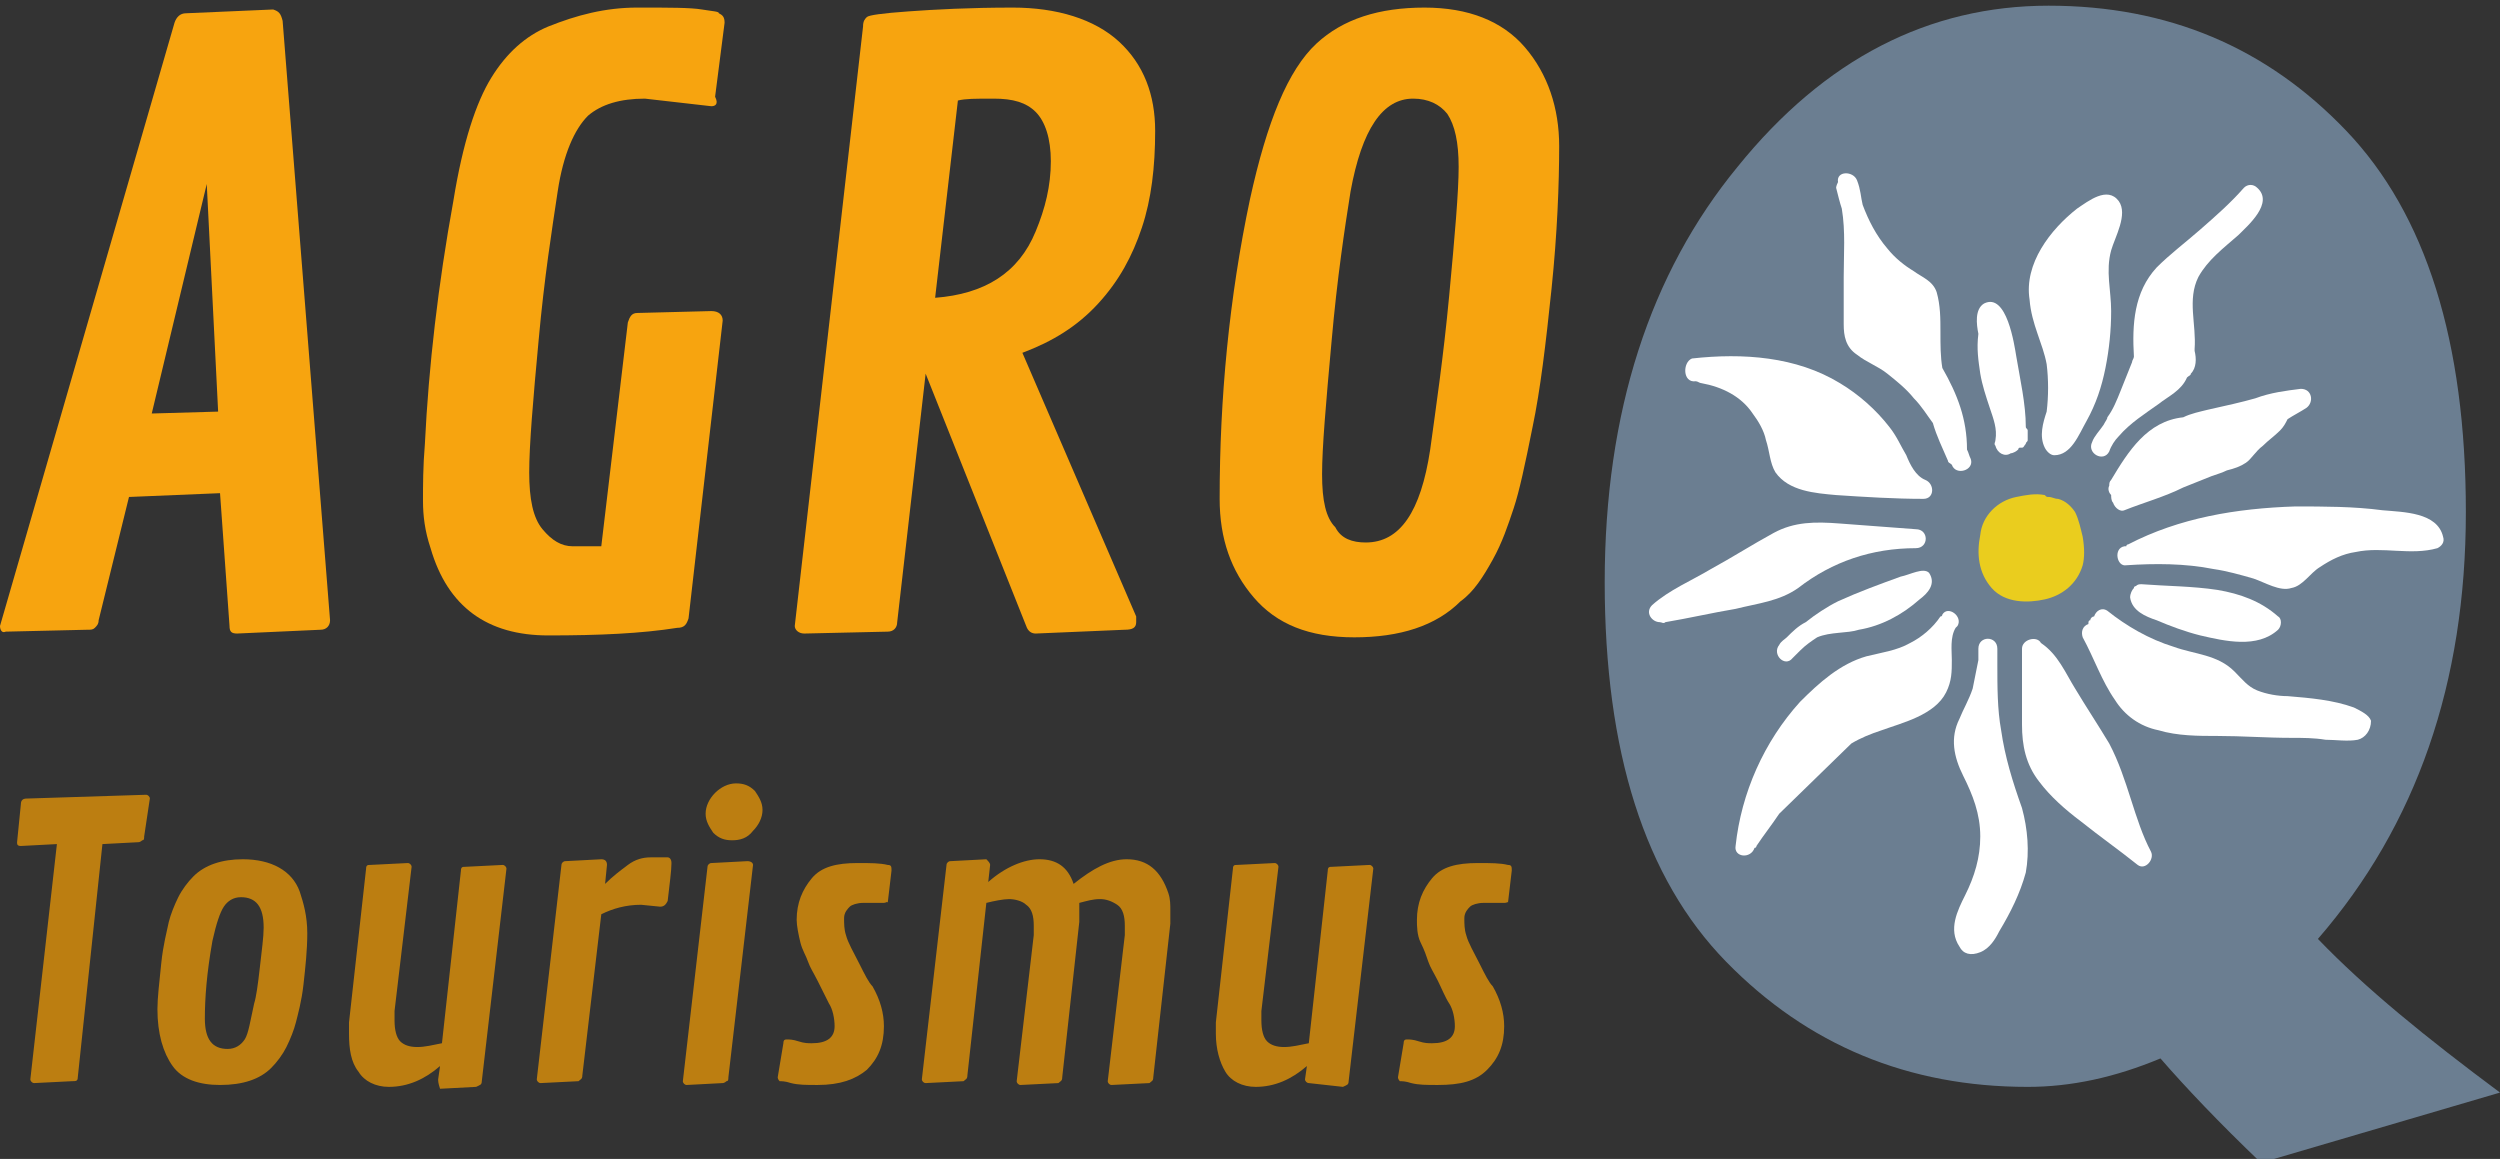 <?xml version="1.0" encoding="utf-8"?>
<!-- Generator: Adobe Illustrator 24.0.2, SVG Export Plug-In . SVG Version: 6.00 Build 0)  -->
<svg version="1.1" id="Ebene_1" xmlns="http://www.w3.org/2000/svg" xmlns:xlink="http://www.w3.org/1999/xlink" x="0px" y="0px"
	 viewBox="0 0 131.8 61.1" style="enable-background:new 0 0 131.8 61.1;" xml:space="preserve">
<rect x="0" y="0" width="131.8" height="61.1" fill="#333333" stroke="none"/>
<style type="text/css">
	.st0{fill:#F7A40F;}
	.st1{fill:#BC7E11;}
	.st2{fill:#6B7E91;}
	.st3{fill:#EACD1E;}
	.st4{fill:#FFFFFF;}
</style>
<g>
	<g>
		<path class="st0" d="M14.9,1.1l2.5,31.6c0,0.3-0.2,0.5-0.5,0.5l-4.4,0.2c-0.3,0-0.4-0.1-0.4-0.4L11.6,26l-4.8,0.2l-1.6,6.5
			c0,0.2-0.1,0.3-0.2,0.4c-0.1,0.1-0.2,0.1-0.4,0.1l-4.3,0.1C0.1,33.4,0,33.2,0,33L9.2,1.2c0.1-0.3,0.3-0.5,0.6-0.5l4.6-0.2
			C14.7,0.6,14.8,0.7,14.9,1.1z M10.9,9.7L8,21.8l3.5-0.1L10.9,9.7z"/>
		<path class="st0" d="M37.5,5.6l-3.5-0.4c-1.3,0-2.3,0.3-3,0.9c-0.7,0.7-1.3,2-1.6,4c-0.3,2-0.7,4.5-1,7.8c-0.3,3.2-0.5,5.6-0.5,7
			c0,1.4,0.2,2.4,0.7,3c0.5,0.6,1,0.9,1.6,0.9c0.6,0,1.2,0,1.5,0L33.1,17c0.1-0.3,0.2-0.5,0.5-0.5l3.9-0.1c0.4,0,0.6,0.2,0.6,0.5
			l-1.8,15.7c-0.1,0.3-0.2,0.5-0.6,0.5c-1.9,0.3-4.1,0.4-6.8,0.4c-3.2,0-5.3-1.5-6.2-4.6c-0.3-0.9-0.4-1.7-0.4-2.5s0-1.8,0.1-3
			c0.2-4.1,0.7-8.4,1.5-12.8c0.5-3.1,1.2-5.2,2-6.5c0.8-1.3,1.8-2.2,3-2.7c1.5-0.6,3-1,4.7-1s2.8,0,3.4,0.1c0.6,0.1,0.9,0.1,0.9,0.2
			c0.2,0.1,0.3,0.2,0.3,0.5l-0.5,3.9C37.9,5.5,37.7,5.6,37.5,5.6z"/>
		<path class="st0" d="M59.9,32.8c0,0.3-0.2,0.4-0.6,0.4l-4.7,0.2c-0.2,0-0.4-0.1-0.5-0.4l-5.3-13.3l-1.5,13.1
			c0,0.3-0.2,0.5-0.5,0.5l-4.4,0.1c-0.3,0-0.5-0.2-0.5-0.4l3.6-31.6c0-0.3,0.1-0.4,0.2-0.5c0.1-0.1,0.8-0.2,2.2-0.3
			c1.4-0.1,3.2-0.2,5.5-0.2S57.7,1,59,2.2s1.9,2.8,1.9,4.7s-0.2,3.6-0.7,5.1c-0.5,1.5-1.2,2.8-2.3,4c-1.1,1.2-2.4,2-4,2.6l6,13.9
			C59.9,32.6,59.9,32.7,59.9,32.8z M50.5,5.3l-1.2,10.4c2.6-0.2,4.4-1.3,5.3-3.5c0.5-1.2,0.8-2.4,0.8-3.7c0-1.2-0.3-2.1-0.8-2.6
			c-0.5-0.5-1.2-0.7-2.2-0.7S50.9,5.2,50.5,5.3z"/>
		<path class="st0" d="M71.4,33.6c-2.4,0-4.1-0.7-5.3-2.1c-1.2-1.4-1.8-3.1-1.8-5.2c0-5.3,0.5-10.6,1.6-15.8c0.9-4.1,2-6.8,3.5-8.2
			c1.4-1.3,3.3-1.9,5.7-1.9c2.3,0,4.1,0.7,5.3,2.1c1.2,1.4,1.8,3.2,1.8,5.2s-0.1,4.6-0.4,7.5c-0.3,2.9-0.6,5.4-1,7.3
			c-0.4,2-0.7,3.4-1,4.3c-0.3,0.9-0.6,1.8-1.1,2.7c-0.5,0.9-1,1.7-1.7,2.2C75.7,33,73.8,33.6,71.4,33.6z M72,28.6
			c1.8,0,2.9-1.6,3.4-4.9c0.3-2.2,0.7-4.9,1-8.1c0.3-3.2,0.5-5.5,0.5-6.8c0-1.3-0.2-2.2-0.6-2.8c-0.4-0.5-1-0.8-1.8-0.8
			c-1.6,0-2.7,1.6-3.3,4.9c-0.3,1.9-0.7,4.5-1,7.9c-0.3,3.3-0.5,5.6-0.5,7c0,1.4,0.2,2.3,0.7,2.8C70.7,28.4,71.3,28.6,72,28.6z"/>
		<path class="st1" d="M1.4,42.1l6.3-0.2c0.1,0,0.2,0.1,0.2,0.2l-0.3,2c0,0.1,0,0.2-0.1,0.2c0,0-0.1,0.1-0.2,0.1l-1.9,0.1L4.1,56.8
			C4.1,57,4,57,3.8,57l-2,0.1c-0.1,0-0.2-0.1-0.2-0.2L3,44.5l-1.9,0.1c-0.2,0-0.2-0.1-0.2-0.2l0.2-2C1.1,42.2,1.2,42.1,1.4,42.1z"/>
		<path class="st1" d="M11.6,57.2c-1.1,0-2-0.3-2.5-1c-0.5-0.7-0.8-1.7-0.8-3c0-0.6,0.1-1.4,0.2-2.4c0.1-1,0.3-1.7,0.4-2.2
			c0.1-0.4,0.3-0.9,0.5-1.3c0.2-0.4,0.5-0.8,0.8-1.1c0.6-0.6,1.5-0.9,2.6-0.9c1.5,0,2.6,0.6,3,1.7c0.2,0.6,0.4,1.3,0.4,2.2
			s-0.1,1.8-0.2,2.7c-0.1,0.9-0.3,1.6-0.4,2c-0.1,0.4-0.3,0.9-0.5,1.3c-0.2,0.4-0.5,0.8-0.8,1.1C13.7,56.9,12.8,57.2,11.6,57.2z
			 M13.4,52.9c0.1-0.3,0.2-1,0.3-1.9c0.1-0.9,0.2-1.6,0.2-2.1c0-1.1-0.4-1.6-1.2-1.6c-0.4,0-0.7,0.2-0.9,0.5s-0.4,0.9-0.6,1.8
			c-0.3,1.7-0.4,3-0.4,4.1s0.4,1.6,1.2,1.6c0.4,0,0.7-0.2,0.9-0.5S13.2,53.8,13.4,52.9z"/>
		<path class="st1" d="M23.1,56.9l0.1-0.7c-0.8,0.7-1.7,1.1-2.7,1.1c-0.7,0-1.3-0.3-1.6-0.8c-0.4-0.5-0.5-1.2-0.5-2
			c0-0.1,0-0.3,0-0.6l0.9-8.1c0-0.2,0.1-0.2,0.2-0.2l2-0.1c0.1,0,0.2,0.1,0.2,0.2l-0.9,7.6c0,0.2,0,0.3,0,0.5c0,0.5,0.1,0.9,0.3,1.1
			c0.2,0.2,0.5,0.3,0.9,0.3s0.8-0.1,1.3-0.2l1-9.1c0-0.2,0.1-0.2,0.2-0.2l2-0.1c0.1,0,0.2,0.1,0.2,0.2l-1.3,11.2
			c0,0.2-0.1,0.2-0.3,0.3l-1.9,0.1C23.1,57.1,23.1,57,23.1,56.9z"/>
		<path class="st1" d="M34.8,47.8l-1-0.1c-0.8,0-1.5,0.2-2.1,0.5l-1,8.5c0,0.2-0.1,0.2-0.2,0.3l-2,0.1c-0.1,0-0.2-0.1-0.2-0.2
			l1.3-11.3c0-0.1,0.1-0.2,0.2-0.2l1.9-0.1c0.2,0,0.3,0.1,0.3,0.3l-0.1,1c0.4-0.4,0.8-0.7,1.2-1s0.8-0.4,1.2-0.4c0.4,0,0.7,0,0.9,0
			c0.1,0,0.2,0.1,0.2,0.3c0,0.4-0.1,1.1-0.2,2C35.1,47.7,35,47.8,34.8,47.8z"/>
		<path class="st1" d="M39.7,45.6l-1.3,11.2c0,0.1,0,0.2-0.1,0.2c0,0-0.1,0.1-0.2,0.1l-1.9,0.1c-0.1,0-0.2-0.1-0.2-0.2l1.3-11.3
			c0-0.1,0.1-0.2,0.2-0.2l1.9-0.1C39.6,45.4,39.7,45.5,39.7,45.6z M38.6,44.3c-0.4,0-0.7-0.1-1-0.4c-0.2-0.3-0.4-0.6-0.4-1
			c0-0.4,0.2-0.8,0.5-1.1c0.3-0.3,0.7-0.5,1.1-0.5c0.4,0,0.7,0.1,1,0.4c0.2,0.3,0.4,0.6,0.4,1s-0.2,0.8-0.5,1.1
			C39.4,44.2,39,44.3,38.6,44.3z"/>
		<path class="st1" d="M46.6,47.6l-1.1,0c-0.3,0-0.6,0.1-0.7,0.2s-0.3,0.3-0.3,0.6c0,0.3,0,0.6,0.1,0.9c0.1,0.4,0.4,0.9,0.7,1.5
			c0.3,0.6,0.5,1,0.7,1.2c0.4,0.7,0.6,1.4,0.6,2.1c0,1-0.3,1.7-0.9,2.3c-0.6,0.5-1.4,0.8-2.6,0.8c-0.6,0-1,0-1.4-0.1
			c-0.3-0.1-0.5-0.1-0.6-0.1c0,0-0.1-0.1-0.1-0.2l0.3-1.8c0-0.2,0.1-0.2,0.2-0.2c0.1,0,0.3,0,0.6,0.1c0.3,0.1,0.5,0.1,0.7,0.1
			c0.8,0,1.2-0.3,1.2-0.9c0-0.4-0.1-0.9-0.3-1.2c-0.2-0.4-0.4-0.8-0.6-1.2c-0.2-0.4-0.4-0.7-0.5-1s-0.3-0.6-0.4-1
			c-0.1-0.4-0.2-0.9-0.2-1.2c0-0.9,0.3-1.6,0.8-2.2s1.3-0.8,2.4-0.8c0.7,0,1.2,0,1.6,0.1c0.2,0,0.2,0.1,0.2,0.3l-0.2,1.7
			C46.8,47.5,46.7,47.6,46.6,47.6z"/>
		<path class="st1" d="M52.2,45.6l-0.1,0.9c0.9-0.8,1.9-1.2,2.7-1.2c0.9,0,1.5,0.4,1.8,1.3c1-0.8,1.9-1.3,2.8-1.3
			c1.1,0,1.8,0.6,2.2,1.8c0.1,0.3,0.1,0.6,0.1,0.9c0,0.3,0,0.5,0,0.7l-0.9,8.1c0,0.2-0.1,0.2-0.2,0.3l-2,0.1c-0.1,0-0.2-0.1-0.2-0.2
			l0.9-7.7c0-0.2,0-0.4,0-0.5c0-0.5-0.1-0.9-0.4-1.1c-0.3-0.2-0.6-0.3-0.9-0.3c-0.4,0-0.7,0.1-1.1,0.2c0,0.2,0,0.3,0,0.5
			s0,0.4,0,0.5L56,56.8c0,0.2-0.1,0.2-0.2,0.3l-2,0.1c-0.1,0-0.2-0.1-0.2-0.2l0.9-7.7c0-0.2,0-0.3,0-0.5c0-0.5-0.1-0.9-0.4-1.1
			c-0.2-0.2-0.6-0.3-0.9-0.3s-0.8,0.1-1.2,0.2l-1,9.1c0,0.2-0.1,0.2-0.2,0.3l-2,0.1c-0.1,0-0.2-0.1-0.2-0.2l1.3-11.3
			c0-0.1,0.1-0.2,0.2-0.2l1.9-0.1C52.1,45.4,52.2,45.5,52.2,45.6z"/>
		<path class="st1" d="M68.8,56.9l0.1-0.7c-0.8,0.7-1.7,1.1-2.7,1.1c-0.7,0-1.3-0.3-1.6-0.8s-0.5-1.2-0.5-2c0-0.1,0-0.3,0-0.6
			l0.9-8.1c0-0.2,0.1-0.2,0.2-0.2l2-0.1c0.1,0,0.2,0.1,0.2,0.2l-0.9,7.6c0,0.2,0,0.3,0,0.5c0,0.5,0.1,0.9,0.3,1.1
			c0.2,0.2,0.5,0.3,0.9,0.3s0.8-0.1,1.3-0.2l1-9.1c0-0.2,0.1-0.2,0.2-0.2l2-0.1c0.1,0,0.2,0.1,0.2,0.2l-1.3,11.2
			c0,0.2-0.1,0.2-0.3,0.3L69,57.1C68.9,57.1,68.8,57,68.8,56.9z"/>
		<path class="st1" d="M79.3,47.6l-1.1,0c-0.3,0-0.6,0.1-0.7,0.2s-0.3,0.3-0.3,0.6c0,0.3,0,0.6,0.1,0.9c0.1,0.4,0.4,0.9,0.7,1.5
			c0.3,0.6,0.5,1,0.7,1.2c0.4,0.7,0.6,1.4,0.6,2.1c0,1-0.3,1.7-0.9,2.3s-1.4,0.8-2.6,0.8c-0.6,0-1,0-1.4-0.1
			c-0.3-0.1-0.5-0.1-0.6-0.1c0,0-0.1-0.1-0.1-0.2l0.3-1.8c0-0.2,0.1-0.2,0.2-0.2c0.1,0,0.3,0,0.6,0.1c0.3,0.1,0.5,0.1,0.7,0.1
			c0.8,0,1.2-0.3,1.2-0.9c0-0.4-0.1-0.9-0.3-1.2s-0.4-0.8-0.6-1.2s-0.4-0.7-0.5-1s-0.2-0.6-0.4-1s-0.2-0.9-0.2-1.2
			c0-0.9,0.3-1.6,0.8-2.2s1.3-0.8,2.4-0.8c0.7,0,1.2,0,1.6,0.1c0.2,0,0.2,0.1,0.2,0.3l-0.2,1.7C79.5,47.5,79.5,47.6,79.3,47.6z"/>
	</g>
</g>
<path class="st2" d="M122.2,49.5c5.2-6,7.8-13.5,7.8-22.5c0-9-2.1-15.7-6.3-20.1c-4.2-4.4-9.4-6.6-15.7-6.6
	c-6.3,0-11.8,2.8-16.4,8.5c-4.6,5.6-7,12.9-7,21.9c0,8.9,2.1,15.6,6.4,20c4.3,4.4,9.6,6.6,15.9,6.6c2.3,0,4.6-0.5,7-1.5
	c1.3,1.5,3.1,3.4,5.3,5.5l12.6-3.7C127.9,54.7,124.7,52.1,122.2,49.5z"/>
<g>
	<path class="st3" d="M109.8,28.3c-0.1-0.4-0.2-0.9-0.4-1.3c-0.2-0.3-0.5-0.6-0.9-0.7c-0.2,0-0.3-0.1-0.5-0.1c-0.1,0-0.1,0-0.2-0.1
		c-0.5-0.1-1,0-1.5,0.1c-1,0.2-1.8,1-1.9,2c-0.2,1-0.1,2,0.6,2.8c0.7,0.8,1.9,0.8,2.8,0.6c0.9-0.2,1.7-0.8,2-1.8
		C109.9,29.4,109.9,28.9,109.8,28.3z M106.5,28.6C106.5,28.6,106.5,28.6,106.5,28.6C106.5,28.5,106.5,28.5,106.5,28.6
		C106.6,28.5,106.6,28.5,106.5,28.6C106.5,28.6,106.5,28.6,106.5,28.6z"/>
	<g>
		<path class="st4" d="M89.4,20.1C89.4,20.1,89.4,20.1,89.4,20.1c0.1,0,0.2,0.1,0.3,0.1c1.1,0.2,2.1,0.7,2.7,1.6
			c0.3,0.4,0.6,0.9,0.7,1.4c0.2,0.6,0.2,1.2,0.5,1.7c0.7,1,2.1,1.1,3.2,1.2c1.5,0.1,3.1,0.2,4.6,0.2c0.6,0,0.6-0.8,0.1-1
			c-0.5-0.2-0.8-0.8-1-1.3c-0.3-0.5-0.5-1-0.9-1.5c-0.7-0.9-1.6-1.7-2.6-2.3c-2.3-1.4-5.1-1.6-7.8-1.3
			C88.7,19.1,88.7,20.2,89.4,20.1z"/>
		<path class="st4" d="M96.8,9.9C96.8,10,96.8,10,96.8,9.9c0.1,0.4,0.2,0.8,0.3,1.1c0.2,1.2,0.1,2.4,0.1,3.6c0,0.8,0,1.7,0,2.5
			c0,0.6,0.1,1.2,0.7,1.6c0.5,0.4,1.1,0.6,1.6,1c0.5,0.4,1,0.8,1.4,1.3c0.4,0.4,0.7,0.9,1,1.3c0.2,0.7,0.5,1.3,0.8,2
			c0,0.1,0.1,0.1,0.2,0.2c0.2,0.6,1.2,0.3,1-0.3c-0.1-0.2-0.1-0.3-0.2-0.5c0-1.6-0.5-2.9-1.3-4.3c-0.1-0.6-0.1-1.2-0.1-1.9
			c0-0.7,0-1.4-0.2-2.1c-0.2-0.6-0.8-0.8-1.2-1.1c-0.5-0.3-1-0.7-1.4-1.2c-0.6-0.7-1-1.5-1.3-2.3c-0.1-0.4-0.1-0.8-0.3-1.3
			c-0.2-0.5-1.1-0.5-1,0.1C96.8,9.8,96.8,9.9,96.8,9.9C96.8,9.9,96.8,9.9,96.8,9.9z"/>
		<path class="st4" d="M104.4,19.7c0.1,0.6,0.3,1.2,0.5,1.8c0.2,0.6,0.4,1.1,0.3,1.7c0,0.1-0.1,0.2,0,0.3c0,0,0,0,0,0
			c0.1,0.4,0.5,0.6,0.8,0.4c0.1,0,0.3-0.1,0.4-0.2c0,0,0-0.1,0.1-0.1c0,0,0,0,0.1,0c0.1,0,0.1-0.1,0.2-0.2c0-0.1,0.1-0.1,0.1-0.2
			c0-0.1,0-0.1,0-0.2c0-0.1,0-0.2,0-0.3c0-0.1-0.1-0.1-0.1-0.2c0-1.2-0.3-2.5-0.5-3.7c-0.1-0.6-0.5-3.4-1.7-2.8
			c-0.5,0.3-0.4,1.1-0.3,1.6C104.2,18.4,104.3,19,104.4,19.7z"/>
		<path class="st4" d="M107.9,19.2c0.1,0.8,0.1,1.7,0,2.5c-0.2,0.6-0.4,1.3-0.1,1.9c0.1,0.2,0.3,0.4,0.5,0.4c0.9,0,1.3-1.1,1.7-1.8
			c0.5-0.9,0.8-1.8,1-2.8c0.2-1,0.3-2,0.3-3c0-1.1-0.3-2.1,0-3.2c0.2-0.7,0.9-1.9,0.4-2.6c-0.6-0.8-1.6,0-2.2,0.4
			c-1.4,1.1-2.8,2.9-2.5,4.8C107.1,17.1,107.7,18.1,107.9,19.2z"/>
		<path class="st4" d="M116.4,21.6c-0.4,0.1-0.9,0.2-1.3,0.4c0,0,0,0,0,0c-1.9,0.2-2.9,1.8-3.8,3.3c-0.1,0.1-0.1,0.2-0.1,0.3
			c-0.1,0.2,0,0.4,0.1,0.5c0,0.1,0,0.3,0.1,0.4c0.1,0.3,0.4,0.5,0.6,0.4c1-0.4,2.1-0.7,3.1-1.2c0.5-0.2,1-0.4,1.5-0.6
			c0.3-0.1,0.6-0.2,0.8-0.3c0.4-0.1,0.7-0.2,1-0.4c0.3-0.2,0.5-0.6,0.9-0.9c0.3-0.3,0.6-0.5,0.9-0.8c0.2-0.2,0.3-0.4,0.4-0.6
			c0.3-0.2,0.7-0.4,1-0.6c0.4-0.3,0.3-1-0.3-1c-0.8,0.1-1.6,0.2-2.4,0.5C118.2,21.2,117.3,21.4,116.4,21.6z"/>
		<path class="st4" d="M128.8,28.3c-0.3-1.3-2.1-1.3-3.2-1.4c-1.5-0.2-3.1-0.2-4.6-0.2c-3.1,0.1-6.1,0.6-8.8,2c0,0-0.1,0-0.1,0.1
			c0,0-0.1,0-0.1,0c-0.6,0.1-0.4,1.1,0.1,1c1.5-0.1,3.1-0.1,4.6,0.2c0.7,0.1,1.4,0.3,2.1,0.5c0.6,0.2,1.4,0.7,2,0.5
			c0.6-0.1,1-0.8,1.5-1.1c0.6-0.4,1.2-0.7,1.9-0.8c1.4-0.3,2.9,0.2,4.3-0.2C128.7,28.8,128.9,28.6,128.8,28.3z"/>
		<path class="st4" d="M124.1,37.3c-1.1-0.4-2.3-0.5-3.5-0.6c-0.5,0-1.1-0.1-1.6-0.3c-0.5-0.2-0.8-0.6-1.2-1
			c-0.9-0.9-2.1-0.9-3.2-1.3c-1.3-0.4-2.5-1.1-3.5-1.9c-0.3-0.2-0.6,0-0.7,0.3c-0.1,0-0.2,0.1-0.2,0.2c-0.1,0-0.1,0.1-0.1,0.2
			c-0.3,0.1-0.4,0.4-0.3,0.7c0.6,1.1,1,2.3,1.7,3.3c0.5,0.8,1.3,1.4,2.3,1.6c1,0.3,2.1,0.3,3.1,0.3c1.3,0,2.6,0.1,3.9,0.1
			c0.6,0,1.2,0,1.8,0.1c0.5,0,1.2,0.1,1.7,0c0.4-0.1,0.7-0.5,0.7-1C124.9,37.7,124.5,37.5,124.1,37.3z M115.4,36
			C115.4,36,115.4,36,115.4,36L115.4,36C115.4,36,115.4,36,115.4,36z"/>
		<path class="st4" d="M111.2,39.2c-0.6-1-1.2-1.9-1.8-2.9c-0.5-0.8-0.9-1.8-1.8-2.4c0,0,0,0,0,0c-0.2-0.4-1-0.2-1,0.3
			c0,1.3,0,2.7,0,4c0,1.1,0.2,2.1,0.9,3c0.6,0.8,1.4,1.5,2.2,2.1c1,0.8,2,1.5,3,2.3c0.4,0.3,0.9-0.3,0.7-0.7
			C112.5,43.2,112.2,41.1,111.2,39.2z"/>
		<path class="st4" d="M105.5,38.5c-0.2-1.1-0.2-2.3-0.2-3.5c0,0,0,0,0,0c0-0.1,0-0.2,0-0.2c0-0.2,0-0.4,0-0.6c0-0.7-1-0.7-1,0
			c0,0.2,0,0.4,0,0.6c-0.1,0.5-0.2,1-0.3,1.5c-0.2,0.6-0.5,1.1-0.7,1.6c-0.5,1-0.3,2,0.2,3c0.5,1,0.9,2,0.9,3.2
			c0,1.1-0.3,2.1-0.8,3.1c-0.4,0.8-0.9,1.8-0.3,2.7c0.2,0.4,0.6,0.5,1.1,0.3c0.5-0.2,0.8-0.7,1-1.1c0.6-1,1.1-2,1.4-3.1
			c0.2-1.1,0.1-2.3-0.2-3.4C106.1,41.2,105.7,39.9,105.5,38.5z"/>
		<path class="st4" d="M102.9,34.8c0-0.5-0.1-1.2,0.2-1.7c0,0,0,0,0,0c0,0,0.1-0.1,0.1-0.1c0.3-0.5-0.5-1.1-0.8-0.6
			c0,0,0,0.1-0.1,0.1c0,0,0,0,0,0c-0.4,0.6-1,1.1-1.6,1.4c-0.7,0.4-1.5,0.5-2.3,0.7c-1.4,0.4-2.5,1.4-3.5,2.4
			c-1.9,2.1-3.1,4.8-3.4,7.6c-0.1,0.6,0.8,0.7,1,0.1c0.1,0,0.1-0.1,0.1-0.1c0.4-0.6,0.8-1.1,1.2-1.7l3.8-3.7c0.5-0.3,1-0.5,1.6-0.7
			c1.1-0.4,2.8-0.8,3.4-2C102.9,35.9,102.9,35.4,102.9,34.8z"/>
		<path class="st4" d="M100.2,30.4c-1.1,0.4-2.2,0.8-3.3,1.3c-0.6,0.3-1.2,0.7-1.7,1.1c-0.4,0.2-0.7,0.5-1,0.8
			c-0.1,0.1-0.3,0.2-0.4,0.4c-0.4,0.5,0.3,1.2,0.7,0.7c0,0,0.1-0.1,0.1-0.1c0.1-0.1,0.2-0.2,0.3-0.3c0.3-0.3,0.6-0.5,0.9-0.7
			c0.7-0.3,1.6-0.2,2.2-0.4c1.2-0.2,2.3-0.8,3.2-1.6c0.4-0.3,0.9-0.8,0.5-1.4C101.4,29.9,100.7,30.3,100.2,30.4z"/>
		<path class="st4" d="M94.8,31c1.8-1.4,3.9-2.1,6.2-2.1c0.7,0,0.7-1,0-1c-1.3-0.1-2.7-0.2-4-0.3c-1.3-0.1-2.4-0.1-3.5,0.5
			c-1.1,0.6-2.2,1.3-3.3,1.9c-1,0.6-2.2,1.1-3.1,1.9c-0.4,0.4,0,0.9,0.4,0.9c0.1,0,0.2,0.1,0.3,0c1.2-0.2,2.5-0.5,3.7-0.7
			C92.7,31.8,93.8,31.7,94.8,31z"/>
		<path class="st4" d="M110.9,22.4c-0.2,0.3-0.5,0.6-0.6,0.9c-0.3,0.6,0.6,1.1,0.9,0.5c0.1-0.3,0.3-0.6,0.5-0.8
			c0.6-0.7,1.4-1.2,2.1-1.7c0.5-0.4,1.2-0.7,1.5-1.4c0,0,0,0,0,0c0.1-0.1,0.2-0.1,0.2-0.2c0.3-0.3,0.3-0.8,0.2-1.2c0,0,0-0.1,0-0.1
			c0.1-1.3-0.4-2.6,0.2-3.8c0.5-0.9,1.3-1.5,2.1-2.2c0.5-0.5,1.9-1.7,1-2.5c-0.2-0.2-0.5-0.2-0.7,0c-0.7,0.8-1.5,1.5-2.3,2.2
			c-0.8,0.7-1.6,1.3-2.3,2c-1.2,1.3-1.3,3-1.2,4.7c0,0.1-0.1,0.2-0.1,0.3c-0.2,0.5-0.4,1-0.6,1.5c-0.2,0.5-0.4,1-0.7,1.4
			C111.1,22.1,111,22.2,110.9,22.4z"/>
		<path class="st4" d="M116,33.5c1.3,0.3,3,0.7,4.1-0.3c0.2-0.2,0.2-0.6,0-0.7c-0.9-0.8-2-1.2-3.2-1.4c-1.3-0.2-2.7-0.2-4-0.3
			c-0.1,0-0.2,0-0.3,0.1c0,0,0,0,0,0c0,0-0.1,0-0.1,0.1c-0.1,0.1-0.2,0.3-0.2,0.5c0.1,0.7,0.8,1,1.4,1.2
			C114.4,33,115.2,33.3,116,33.5z"/>
	</g>
</g>
</svg>
